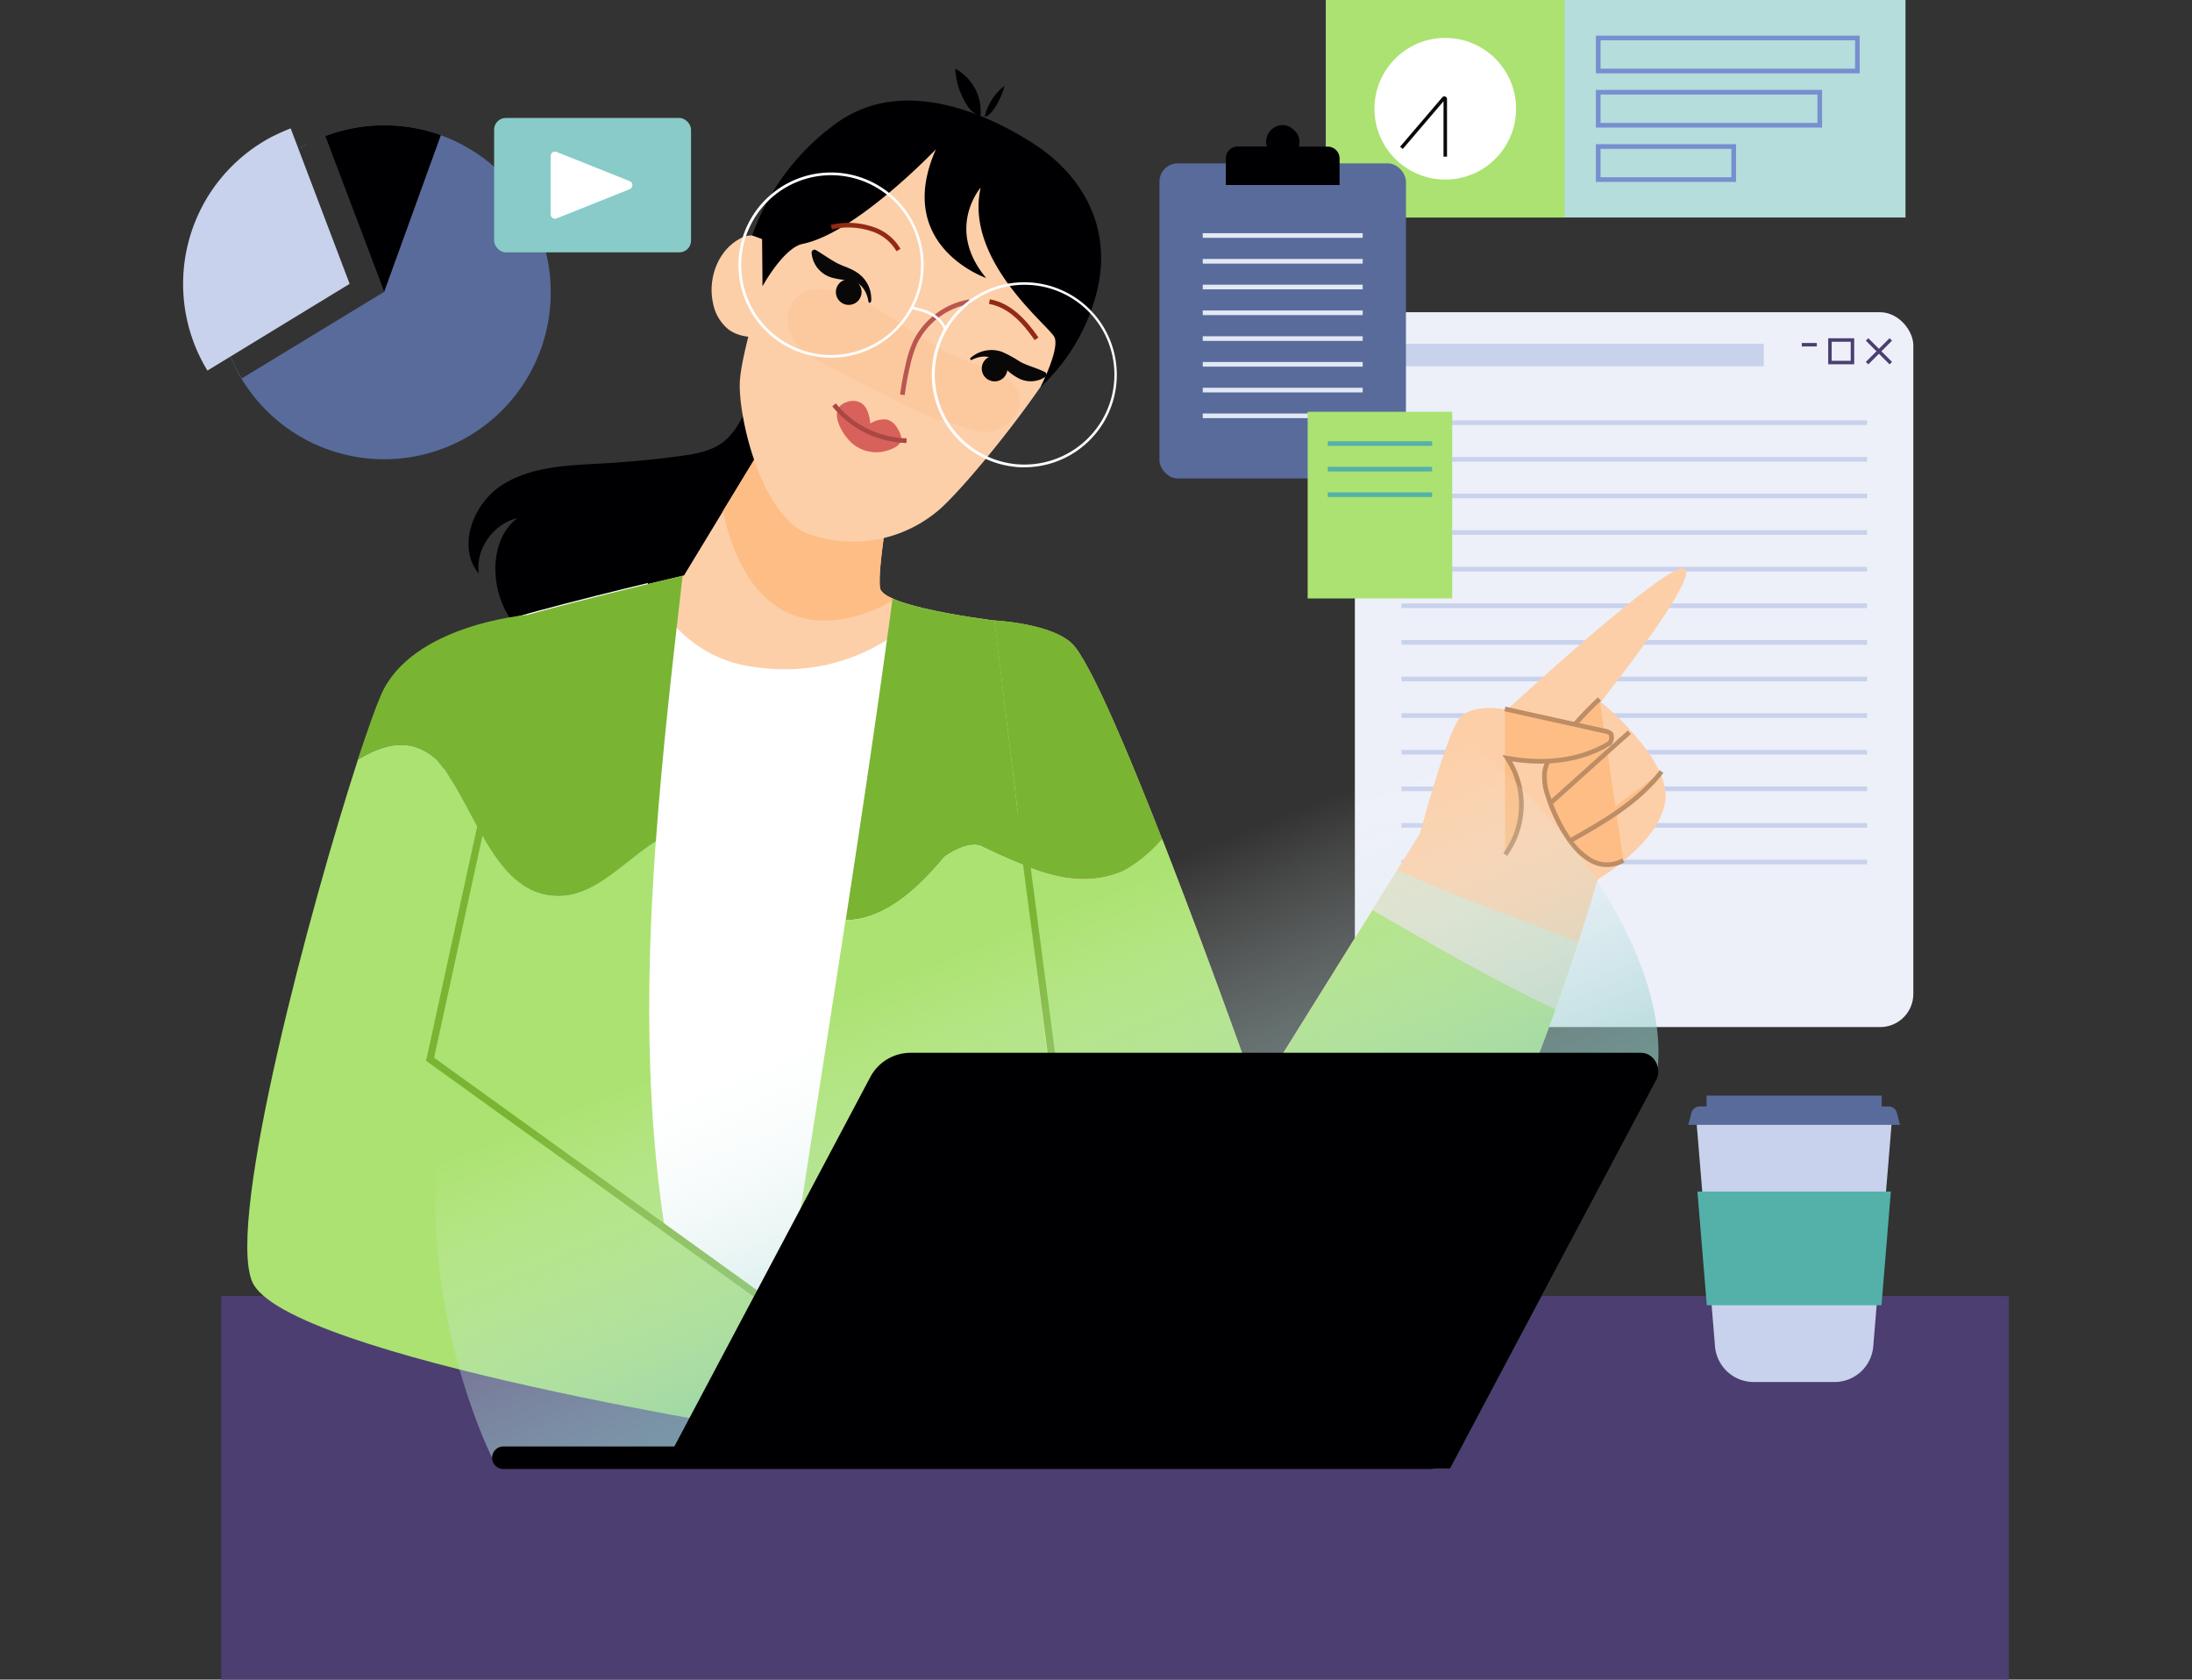 <?xml version="1.0" encoding="UTF-8"?> <svg xmlns="http://www.w3.org/2000/svg" xmlns:xlink="http://www.w3.org/1999/xlink" viewBox="0 0 471.08 360.95"><rect x="0" y="0" width="471.08" height="360.95" fill="#333333" stroke="none"/><defs><style>.cls-1{fill:#edf0f9;}.cls-2{fill:#c9d2ec;}.cls-10,.cls-13,.cls-22,.cls-23,.cls-26,.cls-29,.cls-3,.cls-32,.cls-4,.cls-9{fill:none;}.cls-3{stroke:#4c3e71;}.cls-10,.cls-13,.cls-22,.cls-23,.cls-25,.cls-26,.cls-29,.cls-3,.cls-32,.cls-4,.cls-9{stroke-miterlimit:10;}.cls-3,.cls-9{stroke-width:0.75px;}.cls-4{stroke:#c9d2ec;}.cls-5{fill:#4c3e71;}.cls-6{fill:#b4dddc;}.cls-7{fill:#abe271;}.cls-8{fill:#fff;}.cls-9{stroke:#090707;}.cls-10{stroke:#778fcf;}.cls-11{fill:#596b9b;}.cls-12{fill:#000002;}.cls-13{stroke:#e2e8f4;}.cls-14{fill:#80dfd9;}.cls-15{fill:#fd9f9f;}.cls-16{fill:#9fbeff;}.cls-17{fill:#fccfa9;}.cls-18,.cls-25{fill:#fdbd84;}.cls-19{fill:#79b533;}.cls-20{fill:#dfe0c9;}.cls-21{opacity:0.3;}.cls-22{stroke:#932a14;}.cls-23{stroke:#ba5650;}.cls-24{fill:#090707;}.cls-25,.cls-26{stroke:#bd8d65;}.cls-27{fill:url(#Безымянный_градиент_5);}.cls-28{fill:#d8615b;}.cls-29{stroke:#aa4743;}.cls-30{fill:#53b1a9;}.cls-31{fill:#88cbc8;}.cls-32{stroke:#53b1a9;}</style><linearGradient id="Безымянный_градиент_5" x1="206.06" y1="203.16" x2="252.53" y2="318.53" gradientUnits="userSpaceOnUse"><stop offset="0" stop-color="#fff" stop-opacity="0"></stop><stop offset="1" stop-color="#53b1a9"></stop></linearGradient></defs><g id="objects"><rect class="cls-1" x="291.17" y="67.1" width="120.02" height="153.62" rx="7.12"></rect><rect class="cls-2" x="301.43" y="73.88" width="77.62" height="4.84"></rect><line class="cls-3" x1="401.25" y1="72.94" x2="406.35" y2="78.04"></line><line class="cls-3" x1="401.25" y1="78.04" x2="406.35" y2="72.94"></line><rect class="cls-3" x="393.27" y="73.07" width="4.84" height="4.84"></rect><line class="cls-3" x1="390.45" y1="74.08" x2="387.22" y2="74.08"></line><line class="cls-4" x1="301.18" y1="90.84" x2="401.25" y2="90.84"></line><line class="cls-4" x1="301.18" y1="98.71" x2="401.25" y2="98.71"></line><line class="cls-4" x1="301.18" y1="106.58" x2="401.25" y2="106.58"></line><line class="cls-4" x1="301.18" y1="114.44" x2="401.25" y2="114.44"></line><line class="cls-4" x1="301.18" y1="122.31" x2="401.25" y2="122.31"></line><line class="cls-4" x1="301.18" y1="130.18" x2="401.25" y2="130.18"></line><line class="cls-4" x1="301.18" y1="138.05" x2="401.25" y2="138.05"></line><line class="cls-4" x1="301.18" y1="145.91" x2="401.25" y2="145.91"></line><line class="cls-4" x1="301.18" y1="153.78" x2="401.25" y2="153.78"></line><line class="cls-4" x1="301.18" y1="161.65" x2="401.25" y2="161.65"></line><line class="cls-4" x1="301.18" y1="169.52" x2="401.25" y2="169.52"></line><line class="cls-4" x1="301.18" y1="177.38" x2="401.25" y2="177.38"></line><line class="cls-4" x1="301.18" y1="185.25" x2="401.25" y2="185.25"></line><rect class="cls-5" x="47.54" y="278.53" width="384.18" height="82.42"></rect><rect class="cls-6" x="284.96" width="124.55" height="46.74"></rect><rect class="cls-7" x="284.96" width="51.27" height="46.74"></rect><circle class="cls-8" cx="310.6" cy="23.37" r="15.22"></circle><path class="cls-9" d="M310.6,33.67V21.27a.2.2,0,0,0-.34-.13l-9.08,10.63"></path><rect class="cls-10" x="343.47" y="8.16" width="55.7" height="7.1"></rect><rect class="cls-10" x="343.47" y="31.49" width="29.12" height="7.1"></rect><rect class="cls-10" x="343.47" y="19.82" width="47.61" height="7.1"></rect><rect class="cls-11" x="249.18" y="35.11" width="52.97" height="67.71" rx="3.93"></rect><path class="cls-12" d="M279.1,31.51a3.25,3.25,0,0,0-1-3.53,3.38,3.38,0,0,0-2.4-1.1,3.6,3.6,0,0,0-3.6,3.6,3.52,3.52,0,0,0,.16,1H266a2.56,2.56,0,0,0-2.56,2.56v5.72h24.45V34.07a2.56,2.56,0,0,0-2.56-2.56Z"></path><line class="cls-13" x1="258.48" y1="50.61" x2="292.86" y2="50.61"></line><line class="cls-13" x1="258.48" y1="56.15" x2="292.86" y2="56.15"></line><line class="cls-13" x1="258.48" y1="61.68" x2="292.86" y2="61.68"></line><line class="cls-13" x1="258.48" y1="67.22" x2="292.86" y2="67.22"></line><line class="cls-13" x1="258.48" y1="72.76" x2="292.86" y2="72.76"></line><line class="cls-13" x1="258.48" y1="78.29" x2="292.86" y2="78.29"></line><line class="cls-13" x1="258.48" y1="83.83" x2="292.86" y2="83.83"></line><line class="cls-13" x1="258.48" y1="89.36" x2="292.86" y2="89.36"></line><path class="cls-14" d="M63.75,32.28l-.41.24c.22-.14.45-.29.68-.42Z"></path><path class="cls-14" d="M64.3,31.94q1.14-.69,2.31-1.26c-.64.32-1.28.66-1.91,1Z"></path><path class="cls-14" d="M47.29,56.66v0Z"></path><path class="cls-14" d="M46.84,65l0,.32Z"></path><path class="cls-14" d="M46.77,63c0,.65,0,1.3.07,2C46.8,64.31,46.78,63.65,46.77,63Z"></path><path class="cls-14" d="M46.77,62.94v0Z"></path><path class="cls-14" d="M47.28,56.68a36.47,36.47,0,0,0-.51,6.26v-.22A36.47,36.47,0,0,1,47.28,56.68Z"></path><path class="cls-14" d="M46.87,65.28c0,.58.09,1.16.16,1.74C47,66.44,46.91,65.86,46.87,65.28Z"></path><path class="cls-11" d="M118.35,62.72a35.79,35.79,0,0,1-71,6.6,35.7,35.7,0,0,0,4.62,12L82.56,62.72,69.89,29.25a35.78,35.78,0,0,1,48.46,33.47Z"></path><path class="cls-14" d="M47.35,69.16l0,.16Z"></path><path class="cls-14" d="M47,67c0,.1,0,.21,0,.31C47.06,67.23,47,67.12,47,67Z"></path><path class="cls-14" d="M47.07,67.33c.08.61.17,1.22.28,1.83C47.24,68.56,47.15,68,47.07,67.33Z"></path><path class="cls-14" d="M48.84,50.73c-.21.59-.41,1.18-.58,1.77C48.44,51.91,48.63,51.32,48.84,50.73Z"></path><path class="cls-14" d="M49.66,48.62c-.27.63-.52,1.27-.75,1.91C49.14,49.89,49.39,49.25,49.66,48.62Z"></path><path class="cls-14" d="M68.26,29.91c.43-.19.86-.36,1.3-.53C69.12,29.55,68.69,29.72,68.26,29.91Z"></path><path class="cls-14" d="M48.91,50.53c0,.07,0,.14-.07.2A1.59,1.59,0,0,1,48.91,50.53Z"></path><path class="cls-14" d="M66.61,30.68c.55-.27,1.09-.53,1.65-.77C67.7,30.15,67.15,30.41,66.61,30.68Z"></path><path class="cls-14" d="M48.2,52.7c-.18.61-.34,1.23-.48,1.84C47.86,53.92,48,53.31,48.2,52.7Z"></path><path class="cls-14" d="M47.72,54.54l0,.14Z"></path><path class="cls-14" d="M69.89,29.25h0l-.33.13Z"></path><path class="cls-14" d="M47.69,54.68c-.16.66-.29,1.32-.4,2C47.4,56,47.54,55.33,47.69,54.68Z"></path><path class="cls-14" d="M48.26,52.5l-.06.2Z"></path><path class="cls-15" d="M67.82,30.11l.69-.31Z"></path><path class="cls-15" d="M68.51,29.8l1.24-.5Z"></path><path class="cls-15" d="M66.81,30.59l1-.48Z"></path><path class="cls-12" d="M94.74,29.05,82.56,62.72,69.89,29.25l-.14.05A35.89,35.89,0,0,1,94.74,29.05Z"></path><path class="cls-15" d="M66.26,30.86l.55-.27Z"></path><path class="cls-15" d="M64.7,31.71c.52-.3,1-.58,1.56-.85C65.74,31.13,65.22,31.41,64.7,31.71Z"></path><path class="cls-2" d="M75.14,61,44.58,79.64a35.78,35.78,0,0,1-2.34-32.71,36.38,36.38,0,0,1,1.87-3.75c.28-.49.57-1,.88-1.45.15-.24.31-.48.47-.72a36.35,36.35,0,0,1,4.37-5.29l.51-.51.74-.68.64-.57c.52-.45,1.05-.88,1.6-1.3.26-.2.52-.41.79-.59h0c.39-.28.77-.55,1.16-.81l.25-.16.4-.26.41-.25c.1-.06.18-.12.28-.17l.27-.17.41-.23c.62-.37,1.26-.7,1.91-1,1.07-.53,2.17-1,3.27-1.43Z"></path><path class="cls-16" d="M52.88,42.71a34.76,34.76,0,0,1,4.37-5.3A35.79,35.79,0,0,0,52.88,42.71Z"></path><path class="cls-12" d="M169.61,54.11A99.67,99.67,0,0,1,160.36,88c-1.26,2.65-2.71,5.34-5.06,7.09-2.58,1.92-5.89,2.48-9.08,2.91-5.41.74-10.86,1.26-16.32,1.57-7.5.43-15.44.57-21.82,4.54s-10,13.43-5.17,19.17c-.79-5.27,3.08-10.67,8.26-11.94-6.65,5.14-5.82,17-.22,23.3s14.27,8.74,22.57,10c6.62,1,13.45,1.49,20,0,17.81-4.07,29.7-22.42,31.12-40.62S178.54,70.05,169.61,54.11Z"></path><path class="cls-17" d="M166.21,92,147,123.66s-43.65,10.19-47.35,13.12S90,278.53,90,278.53H232.79L217.26,133.8s-27.38-3-28.12-7.42,3-24.43,3-24.43Z"></path><path class="cls-18" d="M192.27,128.81c-1.79-.74-3-1.56-3.13-2.43-.74-4.42,3-24.43,3-24.43L166.21,92l-10.83,17.8a45.9,45.9,0,0,0,3.08,9.71C165.66,136,180.07,135.94,192.27,128.81Z"></path><path class="cls-8" d="M216.38,133.79s-9.54-1-17.51-2.81c-9.48,9.27-21.79,14.5-36.67,12.38-11.18-1.4-19-8.73-23-18.06-12.46,3-37.64,9.28-40.41,11.47-3.7,2.94-9.62,141.75-9.62,141.75H231.92Z"></path><path class="cls-7" d="M96.1,166.27C93,207.82,90,278.53,90,278.53h55.55c-6.92-31.88-7-64.84-4.62-97.72-6.56,4.15-12.58,11.29-20.14,11.73C107.53,193.24,103.15,176.77,96.1,166.27Z"></path><path class="cls-19" d="M99.63,136.78c-1,.84-2.3,12.82-3.53,29.49,7.05,10.5,11.43,27,24.71,26.27,7.56-.44,13.58-7.58,20.14-11.73,1.38-19.13,3.58-38.24,5.75-57.08C143,124.6,103.16,134,99.63,136.78Z"></path><path class="cls-19" d="M191.82,128.62c-3.1,23.11-6.52,46-10.08,69.14,8.29-.15,15.26-6.44,21.29-13.67,2.3-1.54,5.38-3.07,7.68-2.31A129.13,129.13,0,0,0,223,187.07l-5.71-53.27S198.84,131.78,191.82,128.62Z"></path><path class="cls-7" d="M203,184.09c-6,7.23-13,13.52-21.29,13.67-3.08,20-6.26,40.15-9.45,60.86-1.17,6.72-2.22,13.33-3,19.91h63.54L223,187.07a129.13,129.13,0,0,1-12.26-5.29C208.41,181,205.33,182.55,203,184.09Z"></path><path class="cls-17" d="M213.75,133.36S227.07,134,231,139c9.49,12.08,39.13,96.34,39.13,96.34l35.05-56.23s5.54-20.76,8.31-24.52,10.39-2.06,10.39-2.06,34.63-32,38.09-30.35-18,28.65-18,28.65,15.23,12.33,13.85,21.41S343.31,189,343.31,189s-22.16,78.93-50.56,104.56-57.59,13.85-60-4.16S213.75,133.36,213.75,133.36Z"></path><path class="cls-19" d="M241.45,187.16a30.1,30.1,0,0,0,8.31-6.84C242.42,161.57,235,144.05,231,139s-17.29-5.67-17.29-5.67S216.61,157,220.12,186C227,188.78,234.06,190.33,241.45,187.16Z"></path><path class="cls-7" d="M295,195.56l-24.81,39.81s-10.11-28.74-20.41-55.05a30.1,30.1,0,0,1-8.31,6.84c-7.39,3.17-14.41,1.62-21.33-1.15,5,41.06,11.28,92.83,12.67,103.38,2.37,18,31.57,29.79,60,4.16,17.39-15.69,32.43-51.35,41.49-76.65C320.87,210.56,308,203.1,295,195.56Z"></path><path class="cls-20" d="M295,195.56c13,7.54,25.89,15,39.26,21.34,1.93-5.4,3.59-10.33,4.94-14.49-13-5.16-26.23-9.55-38.82-15.48Z"></path><path class="cls-17" d="M357.86,172.27c1.38-9.08-13.85-21.41-13.85-21.41s21.47-27,18-28.65-38.09,30.35-38.09,30.35-7.62-1.69-10.39,2.06-8.31,24.52-8.31,24.52l-4.86,7.79c12.59,5.93,25.81,10.32,38.82,15.48,2.67-8.19,4.13-13.42,4.13-13.42S356.47,181.35,357.86,172.27Z"></path><path class="cls-19" d="M81.9,149.29c-1.13,2.58-2.88,7.48-5,13.92,5.49-3.32,11.38-5,17,.13,3.49,4.13,6.19,9.95,9.19,15.31l10.13-46.49S88.53,134.18,81.9,149.29Z"></path><path class="cls-7" d="M76.93,163.21C66.8,194.45,48.66,261.85,54.16,275.35c6.64,16.28,115.09,33,115.09,33L188,296.45,92.43,227.64l10.68-49c-3-5.36-5.7-11.18-9.19-15.31C88.31,158.2,82.42,159.89,76.93,163.21Z"></path><path class="cls-17" d="M166.56,72.17c-3.4.39-7.17.69-9.94-1.33a9.46,9.46,0,0,1-3.39-5.73c-1.14-5.18,1-11.15,5.64-13.74a5,5,0,0,1,2.78-.77,4.9,4.9,0,0,1,2.13.77,11.07,11.07,0,0,1,4.92,6.42c.6,0,.54-.69.48-.1A86.56,86.56,0,0,1,166.56,72.17Z"></path><path class="cls-17" d="M172.3,41.09A18.8,18.8,0,0,0,168.18,48c-2.61,7.8-9.1,27.84-9.2,34.5-.13,8.33,5,28.8,14.85,32.28a28.42,28.42,0,0,0,28.53-5.7c7.57-7,27.8-32.59,29.4-40.82S224.49,30.93,201,28.4C186.21,26.8,176.75,36.37,172.3,41.09Z"></path><g class="cls-21"><path class="cls-18" d="M213.23,79.57l-.85-.32A67.47,67.47,0,0,1,202.23,75c-7.07-3.78-13.2-9.41-20.8-12a13,13,0,0,0-7.13-.68c-6.79,1.65-6.22,10.14-1.18,13.43,5.68,3.71,12.15,6.69,18.22,9.76,3.78,1.91,8.29,4.48,12.77,5.23a44,44,0,0,0,5.7,1.85,7.71,7.71,0,0,0,9.12-4.9C220.25,83.64,216.6,80.93,213.23,79.57Z"></path></g><path class="cls-12" d="M163.87,61.52l-.09-10.15-2.13-.77a50.58,50.58,0,0,1,18.5-24.41c14.12-9.81,32-1.76,42,4.71S238.79,48.05,236,61.52a41.85,41.85,0,0,1-12.4,21.68s4.22-8.23,3-10.75S207.22,56,210.75,40.32c0,0-7.65,8.82,1.18,19.42,0,0-20-6.87-10.79-27.66,0,0-17.14,18-28.64,20.33C168.38,53.26,163.87,61.52,163.87,61.52Z"></path><path class="cls-12" d="M215.89,18.44A12,12,0,0,0,211.62,25c.77.16,1.74-1.21,2.19-1.86A16.37,16.37,0,0,0,215.89,18.44Z"></path><path class="cls-12" d="M210.7,25a10.41,10.41,0,0,0-5.4-10.23,15.66,15.66,0,0,0,2.29,7.44A5.94,5.94,0,0,0,210.7,25Z"></path><path class="cls-22" d="M212.63,64.81c4.32.78,7.41,4.08,10.14,8"></path><path class="cls-23" d="M193.93,84.85q.44-3.24,1.19-6.42a25.16,25.16,0,0,1,1.57-4.87,16,16,0,0,1,11.62-8.71"></path><path class="cls-24" d="M185.16,62.72A2.76,2.76,0,1,1,182.4,60,2.77,2.77,0,0,1,185.16,62.72Z"></path><path class="cls-24" d="M216.51,79.2a2.76,2.76,0,1,1-2.76-2.76A2.76,2.76,0,0,1,216.51,79.2Z"></path><path class="cls-24" d="M187.21,64.81A6.74,6.74,0,0,0,184,58.45c-1.33-.88-2.9-1.24-4.29-2s-2.91-1.83-4.35-2.71a.63.63,0,0,0-.94.55,6,6,0,0,0,4.33,5.36,16,16,0,0,0,3.77.57c2.47.31,3.79,2.35,4.13,4.65,0,.33.5.21.53-.07Z"></path><path class="cls-24" d="M208.91,77.3c2.64-1.3,4.9-.66,6.86,1.52a9.84,9.84,0,0,0,2.7,2.23,5.68,5.68,0,0,0,6.1,0,.63.63,0,0,0,0-1.09c-1.72-.88-3.62-1.3-5.32-2.21a26,26,0,0,0-3.87-2.12,6.8,6.8,0,0,0-6.8,1.29c-.25.21.06.55.33.42Z"></path><path class="cls-22" d="M193.09,53.74a10,10,0,0,0-5.79-4.56,16,16,0,0,0-8.63-.37"></path><path class="cls-8" d="M178.6,76.87a19.08,19.08,0,0,1-2-.1A19.9,19.9,0,1,1,198.39,59,19.93,19.93,0,0,1,178.6,76.87Zm0-39.22a19.32,19.32,0,1,0,19.24,21.24l.29,0-.29,0a19.33,19.33,0,0,0-17.3-21.14A18.14,18.14,0,0,0,178.57,37.65Z"></path><path class="cls-8" d="M220.14,100.42c-.66,0-1.32,0-2-.1a19.88,19.88,0,1,1,2,.1Zm0-39.22a19.32,19.32,0,0,0-1.89,38.54,19.34,19.34,0,0,0,21.15-17.3l.29,0-.29,0a19.32,19.32,0,0,0-17.3-21.15C221.39,61.23,220.74,61.2,220.09,61.2Z"></path><path class="cls-8" d="M202.87,70.82c-1.18-3-4.54-3.95-7-4.38l.1-.57c2.56.46,6.12,1.45,7.41,4.74Z"></path><path class="cls-25" d="M343.75,150.23a70.32,70.32,0,0,0-9.37,10.58,12.36,12.36,0,0,0-2.37,4.7,11.38,11.38,0,0,0,.64,5.49,35.33,35.33,0,0,0,4,8.57,14.92,14.92,0,0,0,5.14,5.27,7.05,7.05,0,0,0,7.09.06"></path><path class="cls-25" d="M333.46,172.36l16.69-15"></path><path class="cls-25" d="M337.39,180.71c7.22-4.07,14.65-8.31,19.69-14.89"></path><path class="cls-18" d="M323.41,152.35l21.5,4.77a2.26,2.26,0,0,1,1.28.58,2.06,2.06,0,0,1-.26,2c-6.53,4-14.45,4.62-22,3.23a18.14,18.14,0,0,1-.45,20.71"></path><path class="cls-26" d="M323.41,152.35l21.5,4.77a2.26,2.26,0,0,1,1.28.58,2.06,2.06,0,0,1-.26,2c-6.53,4-14.45,4.62-22,3.23a18.14,18.14,0,0,1-.45,20.71"></path><rect class="cls-19" x="224.63" y="175.39" width="1.54" height="103.55" transform="matrix(0.99, -0.13, 0.13, 0.99, -26.79, 30.17)"></rect><polygon class="cls-19" points="168.82 283.58 91.57 227.97 105.73 163.02 107.23 163.35 93.29 227.31 169.72 282.33 168.82 283.58"></polygon><path class="cls-27" d="M311.64,315.55l-205.88-2.28s-51.11-100.21,55.31-164.4,203.5,37,194.81,83.34Z"></path><path class="cls-12" d="M307.25,315.69H108.18a2.42,2.42,0,0,1-2.42-2.42h0a2.42,2.42,0,0,1,2.42-2.42H312.09A4.84,4.84,0,0,1,307.25,315.69Z"></path><path class="cls-12" d="M195.56,226.25H352.63c2.86,0,4.66,3.3,3.25,6l-44.24,83.34H142.41l44.56-84A9.79,9.79,0,0,1,195.56,226.25Z"></path><path class="cls-28" d="M192.25,96.2a9.3,9.3,0,0,1-2.59.87,7.88,7.88,0,0,1-7.1-2.35c-2-2.1-4.7-7.09-.44-8.37a3.65,3.65,0,0,1,2.72.13c1.56.8,2,2.8,2.21,4.54a5.43,5.43,0,0,1,3.37-.89,3.5,3.5,0,0,1,2.28,1.65c.65,1,1.45,2.44.65,3.53A3.31,3.31,0,0,1,192.25,96.2Z"></path><path class="cls-29" d="M194.83,94.7A20.71,20.71,0,0,1,179.25,87"></path><path class="cls-2" d="M394.25,297H376.9a8.36,8.36,0,0,1-8.33-7.67l-4.1-49.75h42.21l-4.1,49.75A8.36,8.36,0,0,1,394.25,297Z"></path><path class="cls-11" d="M408.33,241.73h-45.5l.67-2.57a1.85,1.85,0,0,1,1.79-1.38h40.57a1.85,1.85,0,0,1,1.79,1.38Z"></path><polygon class="cls-30" points="404.35 280.5 406.36 256.07 364.79 256.07 366.81 280.5 404.35 280.5"></polygon><rect class="cls-11" x="366.75" y="235.45" width="37.65" height="3.29"></rect><rect class="cls-31" x="106.19" y="25.35" width="42.32" height="28.88" rx="2.51"></rect><path class="cls-8" d="M135.32,38.92l-15.7-6.27a.94.94,0,0,0-1.28.87V46.07a.94.94,0,0,0,1.28.87l15.7-6.28A.94.94,0,0,0,135.32,38.92Z"></path><rect class="cls-7" x="281.03" y="88.49" width="31.06" height="40.12"></rect><line class="cls-32" x1="285.35" y1="95.32" x2="307.77" y2="95.32"></line><line class="cls-32" x1="285.35" y1="100.82" x2="307.77" y2="100.82"></line><line class="cls-32" x1="285.35" y1="106.31" x2="307.77" y2="106.31"></line></g></svg> 